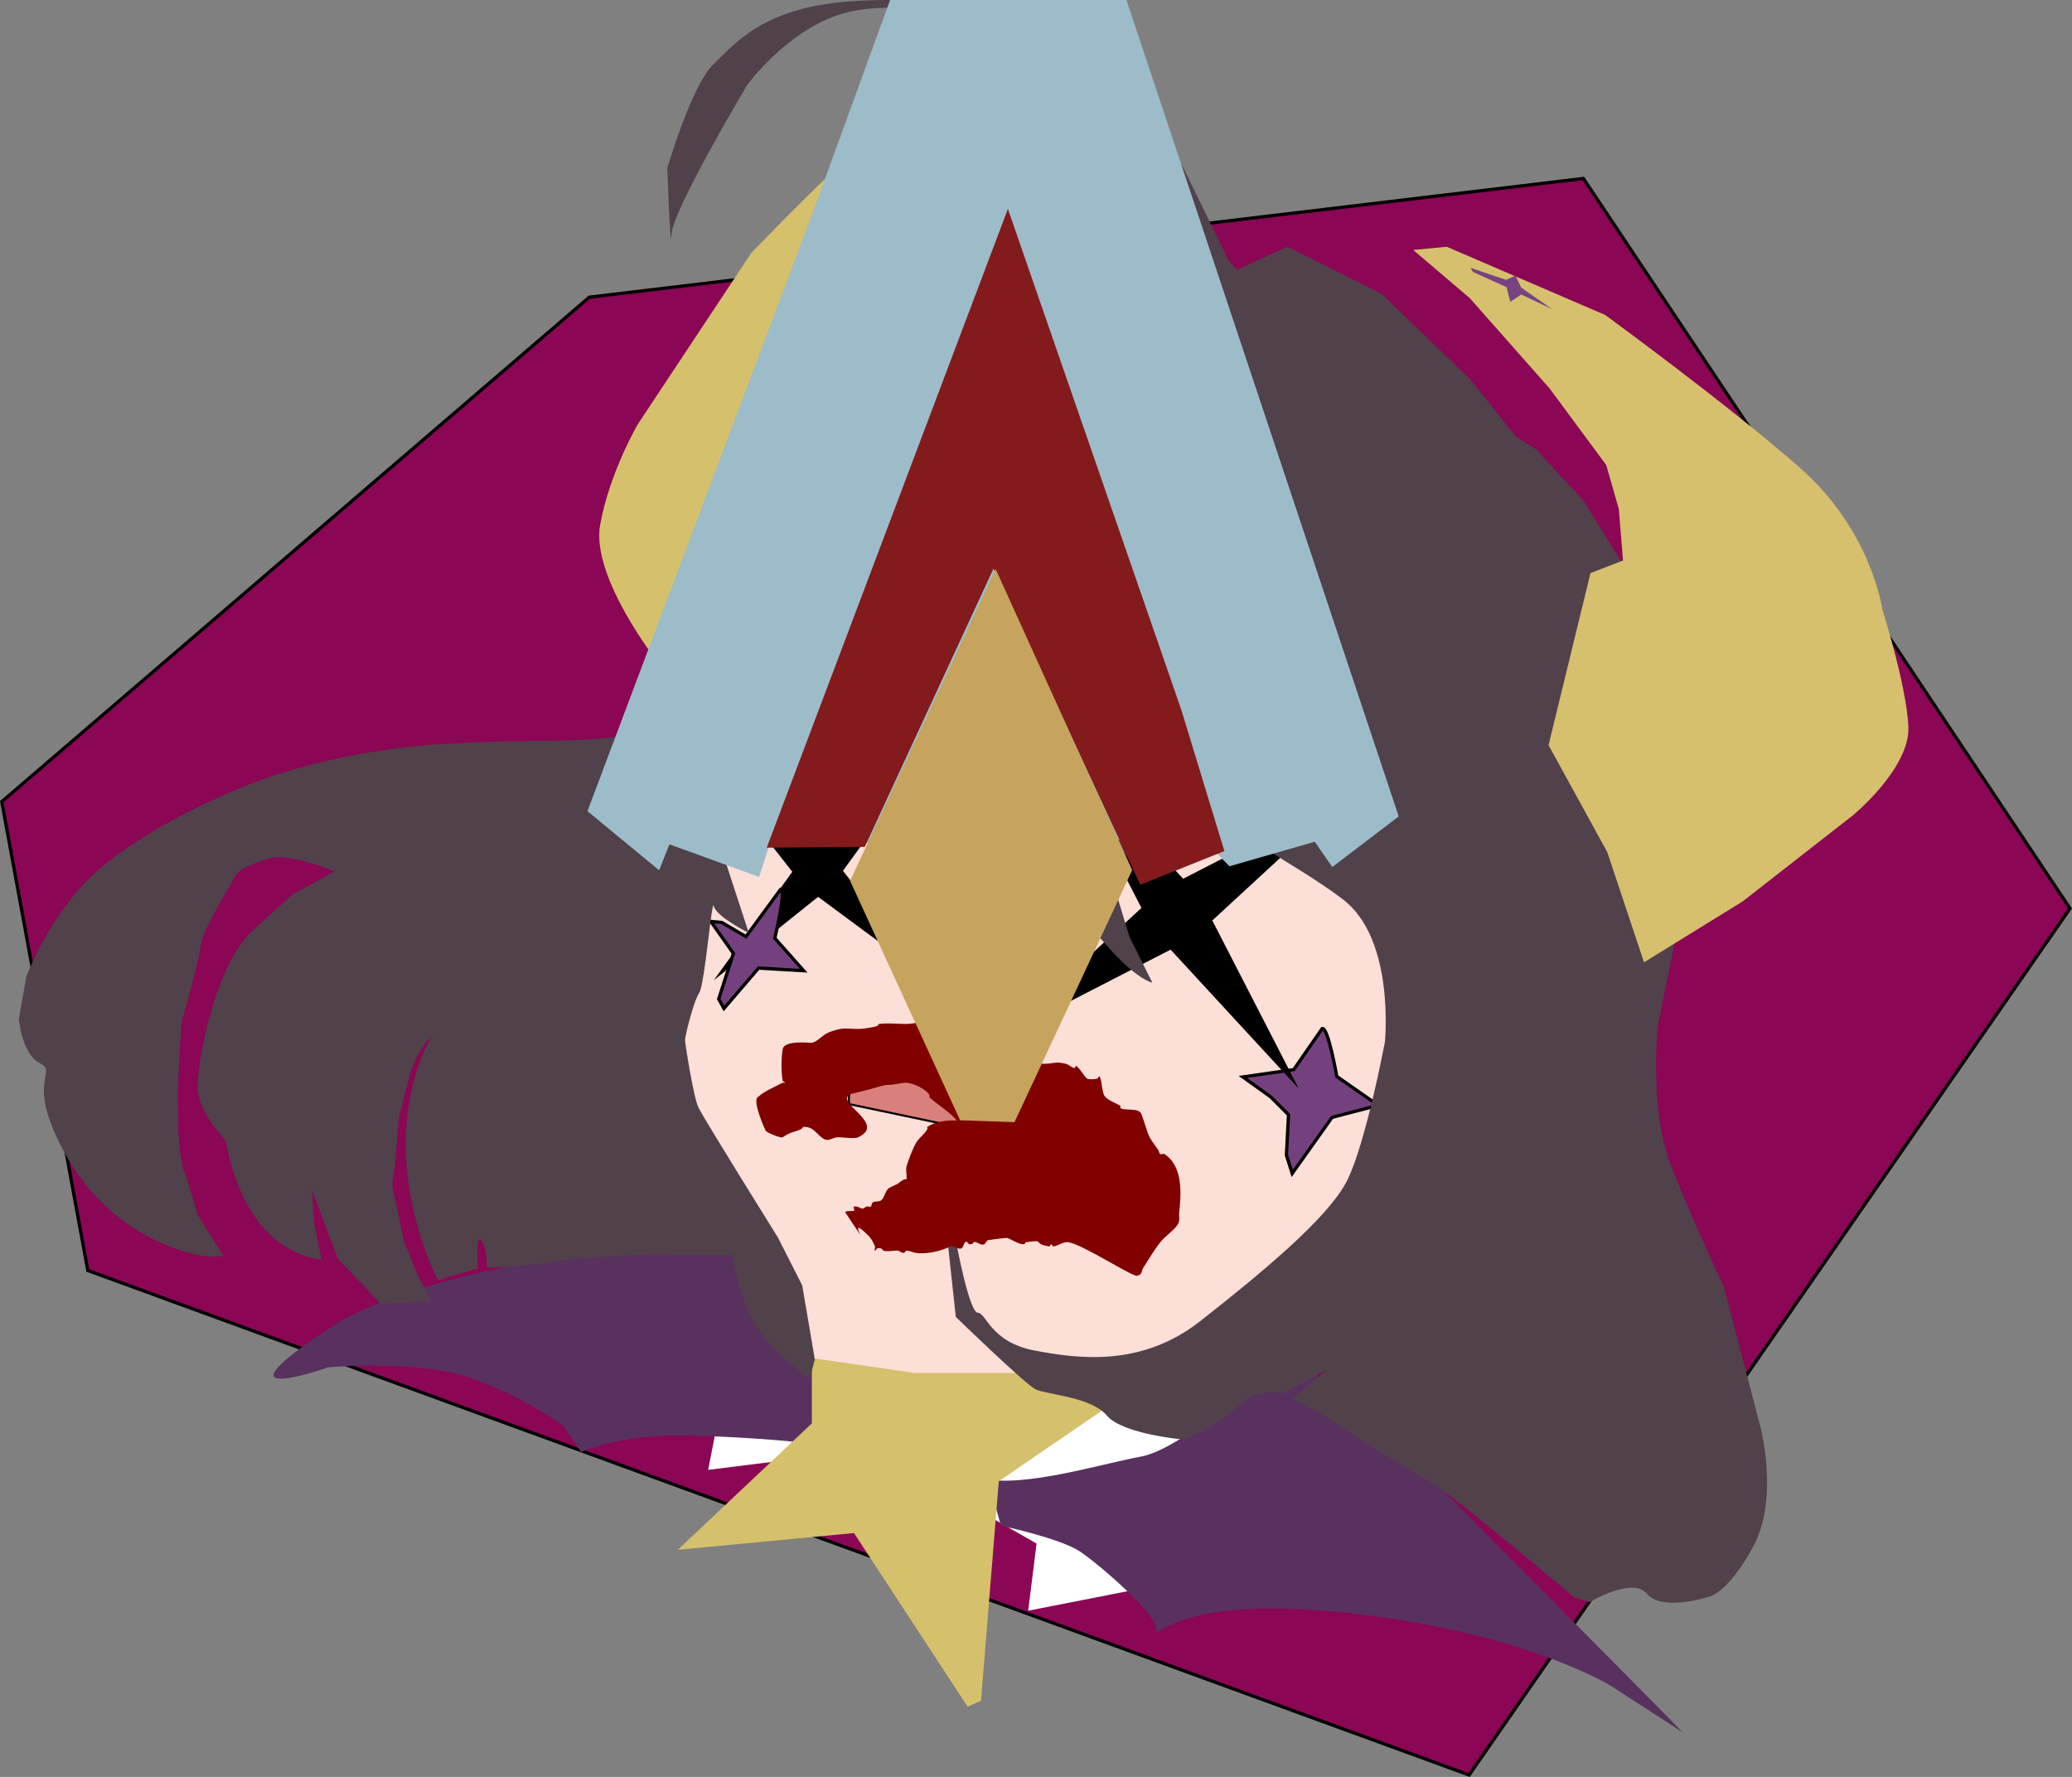<?xml version="1.0" encoding="UTF-8" standalone="no"?>
<!-- Created with Inkscape (http://www.inkscape.org/) -->

<svg
   width="168.168mm"
   height="144.217mm"
   viewBox="0 0 168.168 144.217"
   version="1.1"
   id="svg5"
   sodipodi:docname="Baiser_loss.svg"
   inkscape:version="1.1.1 (3bf5ae0d25, 2021-09-20)"
   xmlns:inkscape="http://www.inkscape.org/namespaces/inkscape"
   xmlns:sodipodi="http://sodipodi.sourceforge.net/DTD/sodipodi-0.dtd"
   xmlns="http://www.w3.org/2000/svg"
   xmlns:svg="http://www.w3.org/2000/svg">
  <rect x="0" y="0" width="168.168" height="144.217" fill="#808080" stroke="none"/>
  <sodipodi:namedview
     id="namedview7"
     pagecolor="#ffffff"
     bordercolor="#111111"
     borderopacity="1"
     inkscape:pageshadow="0"
     inkscape:pageopacity="0"
     inkscape:pagecheckerboard="1"
     inkscape:document-units="mm"
     showgrid="false"
     inkscape:snap-global="false"
     inkscape:zoom="1.0985948"
     inkscape:cx="151.55725"
     inkscape:cy="260.33257"
     inkscape:window-width="1920"
     inkscape:window-height="1058"
     inkscape:window-x="5753"
     inkscape:window-y="-6"
     inkscape:window-maximized="1"
     inkscape:current-layer="layer1" />
  <defs
     id="defs2" />
  <g
     inkscape:label="Layer 1"
     inkscape:groupmode="layer"
     id="layer1"
     transform="translate(-98.6,108.414)">
    <path
       style="fill:#8b0655;fill-opacity:1;stroke:#000000;stroke-width:0.265px;stroke-linecap:butt;stroke-linejoin:miter;stroke-opacity:1"
       d="m 98.744,-43.351 6.984,38.052 112.11,40.942 48.77,-70.325 -39.497,-59.246 -80.681,9.634 z"
       id="path145193"
       sodipodi:nodetypes="ccccccc" />
    <path
       style="fill:#ffffff;fill-opacity:1;stroke:none;stroke-width:0.265px;stroke-linecap:butt;stroke-linejoin:miter;stroke-opacity:1"
       d="m 179.154,14.816 3.576,2.044 -0.681,5.45 8.685,-1.703 7.493,-12.261 -9.196,-6.812 -11.921,8.856 z"
       id="path134372" />
    <path
       style="fill:#ffffff;fill-opacity:1;stroke:none;stroke-width:0.265px;stroke-linecap:butt;stroke-linejoin:miter;stroke-opacity:1"
       d="m 163.568,13.775 -2.044,-3.576 -5.45,0.681 1.703,-8.685 12.261,-7.493 6.812,9.196 -8.855,11.921 z"
       id="path134372-8" />
    <path
       style="fill:#58315f;fill-opacity:1;stroke:none;stroke-width:0.265px;stroke-linecap:butt;stroke-linejoin:miter;stroke-opacity:1"
       d="m 180.686,10.558 -1.703,1.788 0.851,3.065 c 0,0 4.854,1.022 6.471,2.129 1.618,1.107 6.046,4.939 6.131,6.216 0.085,1.277 0.937,-2.81 15.412,-1.277 14.475,1.533 21.543,5.96 21.543,5.96 l 5.79,3.747 c 0,0 -5.767,-5.85 -17.115,-17.285 C 206.912,3.661 203.081,1.533 203.081,1.533 c 0,0 -8.174,7.578 -11.836,8.259 -3.661,0.681 -10.644,2.895 -13.709,1.533 -3.065,-1.362 -11.665,-8.259 -15.923,-12.176 -4.989,-4.59 -1.022,-7.238 -1.022,-7.238 0,0 -25.545,1.022 -35.422,7.578 -9.877,6.556 0.085,3.065 0.085,3.065 0,0 7.578,-0.681 12.006,1.022 4.428,1.703 7.067,3.747 7.067,3.747 l 1.448,2.129 c 0,0 3.065,-1.533 8.855,-1.362 5.79,0.17 9.196,0.596 9.196,0.596 z"
       id="path12389"
       sodipodi:nodetypes="cccscsccscssscscsccscc" />
    <path
       style="fill:#fcdfd7;fill-opacity:1;stroke:none;stroke-width:0.265px;stroke-linecap:butt;stroke-linejoin:miter;stroke-opacity:1"
       d="m 166.149,3.929 c 0,0 4.364,-0.557 5.809,-0.798 1.445,-0.241 26.733,0.482 26.733,0.482 l 19.026,-24.806 -1.204,-34.922 -24.084,-20.471 -26.251,7.466 -11.56,17.34 -10.115,22.398 18.785,28.901 z"
       id="path25054"
       sodipodi:nodetypes="csccccccccc" />
    <path
       style="fill:#d5c06c;fill-opacity:1;stroke:none;stroke-width:0.265px;stroke-linecap:butt;stroke-linejoin:miter;stroke-opacity:1"
       d="m 153.609,17.37 14.305,-1.362 9.222,14.097 1.084,-0.482 1.445,-17.822 9.152,-6.262 -7.466,-2.529 h -8.55 l -8.309,-1.204 v 5.298 z"
       id="path881" />
    <path
       sodipodi:type="star"
       style="fill:#000000;fill-opacity:1;stroke:none;stroke-width:0.079;stroke-opacity:0"
       id="path24881"
       inkscape:flatsided="false"
       sodipodi:sides="4"
       sodipodi:cx="259.30853"
       sodipodi:cy="261.24283"
       sodipodi:r1="29.854424"
       sodipodi:r2="5.0489206"
       sodipodi:arg1="0.76653248"
       sodipodi:arg2="1.5519306"
       inkscape:rounded="0"
       inkscape:randomized="0"
       d="m 280.813,281.951 -21.41,-15.66 -20.804,16.457 15.66,-21.41 -16.457,-20.804 21.41,15.66 20.804,-16.457 -15.66,21.41 z"
       transform="matrix(0.407,0,0,0.411,59.423,-145.069)" />
    <path
       style="fill:#74417e;fill-opacity:1;stroke:#000000;stroke-width:0.265px;stroke-linecap:butt;stroke-linejoin:miter;stroke-opacity:1"
       d="m 161.964,-36.246 c 0.482,-0.12 -0.478,3.975 -0.478,3.975 l 2.342,2.64 -3.661,-0.213 -2.81,3.278 -0.426,-0.766 1.192,-3.704 -1.831,-2.597 0.894,0.085 1.958,1.15 z"
       id="path52080" />
    <path
       style="fill:#74417e;fill-opacity:1;stroke:#000000;stroke-width:0.265px;stroke-linecap:butt;stroke-linejoin:miter;stroke-opacity:1"
       d="m 205.915,-24.939 c 0.482,-0.12 1.182,3.889 1.182,3.889 l 3.363,2.342 -3.747,0.979 -3.236,4.555 -0.468,-1.49 0.17,-3.278 -1.448,-1.448 -2.256,-1.618 4.13,-0.596 z"
       id="path52080-8"
       sodipodi:nodetypes="ccccccccccc" />
    <path
       sodipodi:type="star"
       style="fill:#000000;fill-opacity:1;stroke:none;stroke-width:0.079;stroke-opacity:0"
       id="path24905"
       inkscape:flatsided="false"
       sodipodi:sides="4"
       sodipodi:cx="360.44211"
       sodipodi:cy="279.98627"
       sodipodi:r1="65.17379"
       sodipodi:r2="11.022061"
       sodipodi:arg1="0.96087942"
       sodipodi:arg2="1.7462776"
       inkscape:rounded="0"
       inkscape:randomized="0"
       d="m 397.774,333.409 -39.256,-42.57 -51.498,26.479 42.57,-39.256 -26.479,-51.498 39.256,42.57 51.498,-26.479 -42.57,39.256 z"
       transform="matrix(0.265,0,0,0.265,98.6,-108.414)"
       inkscape:transform-center-x="1.2014737e-06" />
    <path
       style="fill:#50414a;fill-opacity:1;stroke:none;stroke-width:0.265px;stroke-linecap:butt;stroke-linejoin:miter;stroke-opacity:1"
       d="m 177.11,-10.899 -0.851,3.576 c 0,0 1.022,5.45 1.703,5.45 0.681,0 1.022,2.384 4.598,3.065 3.576,0.681 8.685,1.362 13.454,-2.384 4.768,-3.747 10.388,-8.345 11.921,-11.41 1.533,-3.065 3.065,-11.24 3.065,-11.24 0,0 0.851,-8.345 -3.406,-11.58 -4.257,-3.236 -9.366,-5.279 -11.58,-8.685 -2.214,-3.406 -4.598,-5.62 -4.939,-11.921 -0.341,-6.301 0.681,-11.58 0.681,-11.58 0,0 -3.236,12.261 -2.895,15.327 0.341,3.065 1.362,12.091 1.362,12.091 l 1.362,3.406 c 0,0 -3.07,-4.218 -3.491,-5.242 -0.421,-1.024 -1.144,-2.709 -1.144,-2.709 l 1.084,4.696 1.084,3.853 1.144,3.793 1.866,3.733 c 0,0 -1.325,-0.241 -3.853,-3.191 -2.529,-2.95 -4.034,-4.335 -4.034,-4.335 0,0 -2.107,-0.843 -3.552,-3.131 -1.445,-2.288 -2.649,-5.78 -2.649,-5.78 l 0.361,3.613 1.325,4.395 1.024,1.686 c 0,0 -7.526,-7.105 -9.393,-13.908 -1.867,-6.804 -0.783,-12.403 -0.783,-12.403 0,0 -2.709,5.419 -6.262,8.309 -3.552,2.89 -5.479,4.576 -5.479,4.576 l -0.602,2.83 0.241,4.937 -1.084,2.288 1.987,6.081 c 0,0 -2.649,-1.325 -2.83,-2.168 -0.181,-0.843 -0.723,6.322 -1.204,7.045 -0.482,0.723 -1.144,3.552 -1.144,3.793 0,0.241 0.662,4.576 1.084,5.479 0.421,0.903 6.442,10.537 6.442,10.537 l 1.987,3.914 1.024,6.021 -0.421,1.565 c 0,0 -4.335,-2.89 -5.359,-6.382 -1.024,-3.492 -0.903,-3.673 -0.903,-3.673 l -6.924,-0.06 c 0,0 -6.081,0.301 -8.068,0.662 -1.987,0.361 -4.937,0.421 -4.937,0.421 0,0 0,-1.686 -0.482,-2.228 -0.482,-0.542 -0.241,2.288 -0.241,2.288 l -3.251,0.963 c 0,0 -2.89,-5.419 -2.589,-11.921 0.301,-6.503 3.071,-8.851 1.867,-7.647 -1.204,1.204 -1.686,3.372 -1.686,3.372 l -0.783,3.071 -0.301,3.853 -0.241,1.505 0.963,4.576 1.084,2.709 1.144,2.168 -4.094,0.241 -3.492,-3.673 -2.107,-5.599 0.181,2.709 0.602,2.95 c 0,0 -2.649,-0.06 -4.937,-2.83 -2.288,-2.77 -2.83,-6.804 -2.83,-6.804 0,0 -2.228,-2.288 -2.288,-4.215 -0.06,-1.927 1.325,-9.995 4.516,-12.885 3.191,-2.89 3.191,-2.89 3.191,-2.89 l 3.432,-1.866 c 0,0 -3.733,-1.505 -5.178,-1.084 -1.445,0.421 -2.649,0.843 -3.01,1.626 -0.361,0.783 -2.529,4.094 -2.709,5.539 -0.181,1.445 -1.565,6.202 -1.565,6.202 l -0.301,5.539 0.06,3.191 c 0,0 0.12,2.469 0.482,3.372 0.361,0.903 1.084,3.492 1.084,3.492 l 1.927,3.071 c 0,0 0.834,0.315 -0.805,0.315 -1.639,0 -7.985,-1.579 -11.658,-7.961 -3.673,-6.382 -0.723,-6.984 -2.228,-7.707 -1.505,-0.723 -1.746,-3.613 -1.746,-3.613 l 0.602,-3.432 c 0,0 1.987,-5.479 6.202,-8.971 4.215,-3.492 10.416,-6.021 10.416,-6.021 0,0 6.081,-2.95 15.775,-3.793 9.694,-0.843 17.641,0.542 18.183,-2.529 0.542,-3.071 0.542,-4.094 0.542,-4.094 0,0 0.654,-5.055 6.699,-16.209 6.046,-11.155 22.565,-12.261 23.842,-13.709 1.277,-1.448 4.939,-3.406 4.939,-3.406 l 4.939,-1.703 2.384,0.085 2.129,1.022 c 0,0 -8.856,-11.751 -10.388,-12.602 -1.533,-0.851 -9.111,-5.875 -9.111,-5.875 0,0 -6.301,-1.703 -10.644,-0.255 -4.343,1.448 -7.408,5.705 -7.408,5.705 0,0 -6.046,10.133 -6.131,12.091 -0.085,1.958 -0.341,-5.364 -0.341,-5.364 0,0 1.958,-6.727 3.747,-8.43 1.788,-1.703 4.002,-4.598 11.155,-5.109 7.153,-0.511 10.984,1.022 10.984,1.022 l 7.408,3.321 4.343,3.747 4.172,5.279 3.747,7.663 0.681,0.766 4.087,-1.873 7.663,3.832 7.153,6.897 3.747,4.683 1.618,1.022 3.917,4.257 3.151,5.109 4.172,30.739 -1.362,6.727 c 0,0 -0.681,6.727 1.022,11.155 1.703,4.428 4.343,9.962 4.343,9.962 L 241.483,7.408 c 0,0 1.533,5.79 -0.596,9.707 -2.129,3.917 -3.661,4.087 -3.661,4.087 0,0 -3.747,1.192 -4.939,-0.255 -1.192,-1.448 -4.683,0.681 -4.683,0.681 l -1.277,-0.426 c 0,0 -10.218,-8.685 -12.091,-9.622 -1.873,-0.937 -8.856,-5.535 -8.856,-5.535 l -1.873,-0.937 2.725,-2.299 -3.491,1.873 c 0,0 -1.958,-0.596 -3.661,1.022 -1.703,1.618 -4.343,2.725 -4.343,2.725 0,0 -5.024,-0.426 -6.301,-1.958 -1.277,-1.533 -4.939,-1.703 -5.79,-2.129 -0.851,-0.426 -6.471,-5.875 -6.471,-5.875 l -0.633,-5.843 z"
       id="path30042" />
    <path
       style="fill:#d5c06c;fill-opacity:1;stroke:none;stroke-width:0.265px;stroke-linecap:butt;stroke-linejoin:miter;stroke-opacity:1"
       d="m 170.128,-97.581 -0.17,7.493 -1.873,12.261 c 0,0 -7.323,2.725 -8.685,5.79 -1.362,3.065 -7.408,17.37 -7.408,17.37 0,0 -5.45,-6.897 -4.683,-11.155 0.766,-4.257 3.065,-8.174 3.065,-8.174 l 9.196,-13.879 c 0,0 10.133,-10.558 10.558,-9.707 z"
       id="path93590" />
    <path
       style="fill:#d6c06d;fill-opacity:1;stroke:none;stroke-width:0.265px;stroke-linecap:butt;stroke-linejoin:miter;stroke-opacity:1"
       d="m 213.298,-88.129 4.598,3.917 6.471,7.323 4.598,6.216 1.022,3.576 0.341,4.172 -2.64,1.022 -3.406,13.964 4.768,8.685 2.98,8.941 8.004,-4.939 8.941,-6.982 c 0,0 4.683,-3.832 4.513,-7.238 -0.17,-3.406 -2.129,-9.537 -2.129,-9.537 0,0 -0.851,-6.301 -6.642,-11.41 -5.79,-5.109 -15.838,-12.432 -15.838,-12.432 l -12.858,-5.535 z"
       id="path102611" />
    <path
       style="fill:#774382;fill-opacity:1;stroke:none;stroke-width:0.265px;stroke-linecap:butt;stroke-linejoin:miter;stroke-opacity:1"
       d="m 218.152,-86.341 2.725,1.235 0.298,1.192 0.894,-0.596 2.512,1.192 -2.512,-1.746 -0.468,-0.979 -0.766,0.341 -2.895,-0.979 z"
       id="path110485" />
    <path
       style="fill:#d97f7c;fill-opacity:1;stroke:#000000;stroke-width:0.165;stroke-linecap:butt;stroke-linejoin:miter;stroke-miterlimit:4;stroke-dasharray:none;stroke-opacity:1"
       d="m 186.947,-14.715 -19.414,-4.087 c 0,0 -0.479,-2.116 1.873,-2.384 1.552,-0.177 10.074,-2.727 16.519,2.384 2.469,1.958 1.022,4.087 1.022,4.087 z"
       id="path123789"
       sodipodi:nodetypes="ccssc" />
    <path
       style="fill:#800000;stroke:none;stroke-width:0.265px;stroke-linecap:butt;stroke-linejoin:miter;stroke-opacity:1"
       d="m 176.256,-17.475 c -0.758,-0.039 -1.734,0.078 -2.384,0.511 -0.047,0.031 0.025,0.12 0,0.17 -0.198,0.397 -0.594,0.661 -0.851,1.022 -0.287,0.402 -0.785,1.757 -0.851,2.044 -0.077,0.332 0.056,0.686 0,1.022 -0.009,0.056 -0.12,-0.025 -0.17,0 -0.183,0.092 -0.347,0.218 -0.511,0.341 -0.769,0.577 0.962,-0.481 -0.681,0.341 -0.366,0.183 -0.37,0.755 -0.681,1.022 -0.178,0.152 -0.48,0.05 -0.681,0.17 -0.109,0.065 -0.081,0.251 -0.17,0.341 -0.08,0.08 -0.233,-0.036 -0.341,0 -0.12,0.04 -0.214,0.17 -0.341,0.17 -0.08,0 -0.331,-0.17 -0.511,-0.17 -0.385,-0.1 -0.047,0.31 -0.17,0.341 -0.227,0.057 -0.811,-0.024 -0.681,0.17 2.65,3.974 -0.298,-0.298 1.873,1.873 0.234,0.234 0.381,0.547 0.511,0.851 0.045,0.104 -0.08,0.26 0,0.341 0.057,0.057 0.094,-0.145 0.17,-0.17 0.108,-0.036 0.233,-0.036 0.341,0 0.076,0.025 0.099,0.134 0.17,0.17 0.225,0.113 1.023,-0.028 1.192,0 0.089,0.015 0.349,0.251 0.511,0.17 0.072,-0.036 0.09,-0.17 0.17,-0.17 0.234,0 0.452,0.124 0.681,0.17 0.865,0.173 2.14,-0.133 2.895,-0.511 0.259,-0.129 0.577,0.262 0.851,0.17 0.194,-0.065 0.196,-0.366 0.341,-0.511 0.149,-0.149 0.274,0.17 0.341,0.17 0.509,0 0.161,-0.258 0.511,-0.17 0.227,0.057 0.472,0.275 0.681,0.17 0.144,-0.072 0.182,-0.314 0.341,-0.341 0.088,-0.015 1.44,-0.201 1.533,-0.17 0.46,0.153 0.877,0.511 1.362,0.511 0.08,0 0.091,-0.159 0.17,-0.17 1.696,-0.242 0.375,0.091 1.873,0.341 0.079,0.013 0.09,-0.17 0.17,-0.17 0.08,0 0.091,0.18 0.17,0.17 0.41,-0.051 0.781,-0.386 1.192,-0.341 1.124,0.125 5.26,2.845 5.62,2.725 0.49,-0.163 0.259,-0.289 0.511,-0.681 0.443,-0.689 0.851,-1.404 1.362,-2.044 0.401,-0.502 0.977,-0.849 1.362,-1.362 0.274,-0.365 0.134,-0.654 0.17,-1.022 0.154,-1.543 0.341,-3.746 -1.192,-4.768 -0.095,-0.063 -0.246,0.063 -0.341,0 -0.106,-0.07 -0.097,-0.237 -0.17,-0.341 -1.041,-1.457 -0.633,-0.889 -1.362,-2.895 -0.213,-0.586 -1.421,-0.229 -1.703,-0.511 -0.04,-0.04 0,-0.114 0,-0.17 -0.397,-0.227 -0.848,-0.38 -1.192,-0.681 -0.366,-0.32 -0.259,-1.326 -0.511,-1.703 -0.044,-0.067 -0.099,0.134 -0.17,0.17 -0.137,0.069 -0.76,0.091 -0.851,0 -0.314,-0.313 -0.511,-0.738 -0.851,-1.022 -0.062,-0.051 -0.092,0.186 -0.17,0.17 -0.249,-0.05 -0.435,-0.279 -0.681,-0.341 -0.888,-0.222 -0.928,0 -1.873,0 -0.241,0 -0.405,-0.759 -0.681,-0.851 -0.076,-0.025 -0.09,0.17 -0.17,0.17 -0.158,0 -0.521,-0.431 -0.681,-0.511 -0.727,-0.363 -1.453,-0.736 -2.214,-1.022 -0.481,-0.18 -1.247,0.228 -1.703,0 -0.423,-0.211 -0.855,-0.171 -1.362,-0.341 -0.536,-0.179 -0.913,-0.382 -1.362,-0.681 -0.687,-0.458 -2.163,0 -2.895,0 -0.681,0 -1.556,-0.094 -2.214,0 -0.08,0.011 -0.094,0.145 -0.17,0.17 -0.275,0.092 -0.566,0.123 -0.851,0.17 -1.371,0.228 -1.537,-0.254 -3.065,0.341 -0.499,0.194 -0.849,0.7 -1.362,0.851 -0.069,0.02 -2.256,-0.26 -2.384,0.511 -0.117,0.702 -0.14,1.854 0,2.554 0.016,0.079 0.17,0.09 0.17,0.17 0,0.057 -0.12,-0.027 -0.17,0 -0.694,0.374 -1.462,0.659 -2.044,1.192 -0.399,0.365 0.594,2.608 0.681,2.725 0.103,0.138 1.213,0.61 1.362,0.511 0.79,-0.526 0.864,-0.347 1.533,-0.681 0.072,-0.036 0.09,-0.17 0.17,-0.17 0.891,0 1.056,0.698 1.703,1.022 0.309,0.154 0.678,-0.136 1.022,-0.17 0.322,-0.032 1.384,0.159 1.703,0 0.183,-0.092 0.366,-0.196 0.511,-0.341 1.139,-1.139 -2.857,-2.79 -0.851,-3.236 0.457,-0.102 0.908,-0.227 1.362,-0.341 0.511,-0.128 1.007,-0.341 1.533,-0.341 0.409,0 1.105,-0.192 1.362,-0.17 0.503,0.042 1.61,0.494 1.873,1.022 0.025,0.051 -0.042,0.132 0,0.17 0.71,0.656 1.595,1.131 2.214,1.873 -0.01,1.504 0.664,1.345 0.341,1.022"
       id="path25020" />
    <g
       id="g24377"
       transform="rotate(23.32,190.692,-26.223)"
       inkscape:transform-center-x="10.837709">
      <path
         style="fill:#9cbcc9;fill-opacity:1;stroke:none;stroke-width:0.337px;stroke-linecap:butt;stroke-linejoin:miter;stroke-opacity:1"
         d="m 158.339,-24.276 -7.734,0.453 0.068,2.264 -7.241,-2.103 -2.444,-51.872 -2.74,-47.369 16.889,18.77 48.929,54.795 -3.324,5.908 -2.122,-1.321 -5.568,4.571 -2.912,-1.198 -32.068,14.331 z"
         id="path19208" />
      <path
         style="fill:#831a1b;fill-opacity:1;stroke:none;stroke-width:0.337px;stroke-linecap:butt;stroke-linejoin:miter;stroke-opacity:1"
         d="m 157.967,-26.7 7.279,-3.208 0.656,-24.883 21.097,18.855 5.186,-5.217 -7.722,-9.113 -29.044,-31.791 z"
         id="path10944"
         sodipodi:nodetypes="cccccccc" />
      <path
         style="fill:#c6a45e;fill-opacity:1;stroke:none;stroke-width:1.275px;stroke-linecap:butt;stroke-linejoin:miter;stroke-opacity:1"
         d="m 254.639,202.25 -3.145,105.324 60.004,54.025 a 0.317,0.141 0 0 1 0.152,-0.016 0.317,0.141 0 0 1 0.06,0.002 l -0.041,-0.1 15.088,-5.887 a 0.199,0.196 0 0 1 0.156,-0.076 0.199,0.196 0 0 1 0.076,0.018 l 2.541,-85.195 z"
         id="path1235"
         transform="matrix(0.265,0,0,0.265,98.6,-108.414)" />
    </g>
  </g>
</svg>
